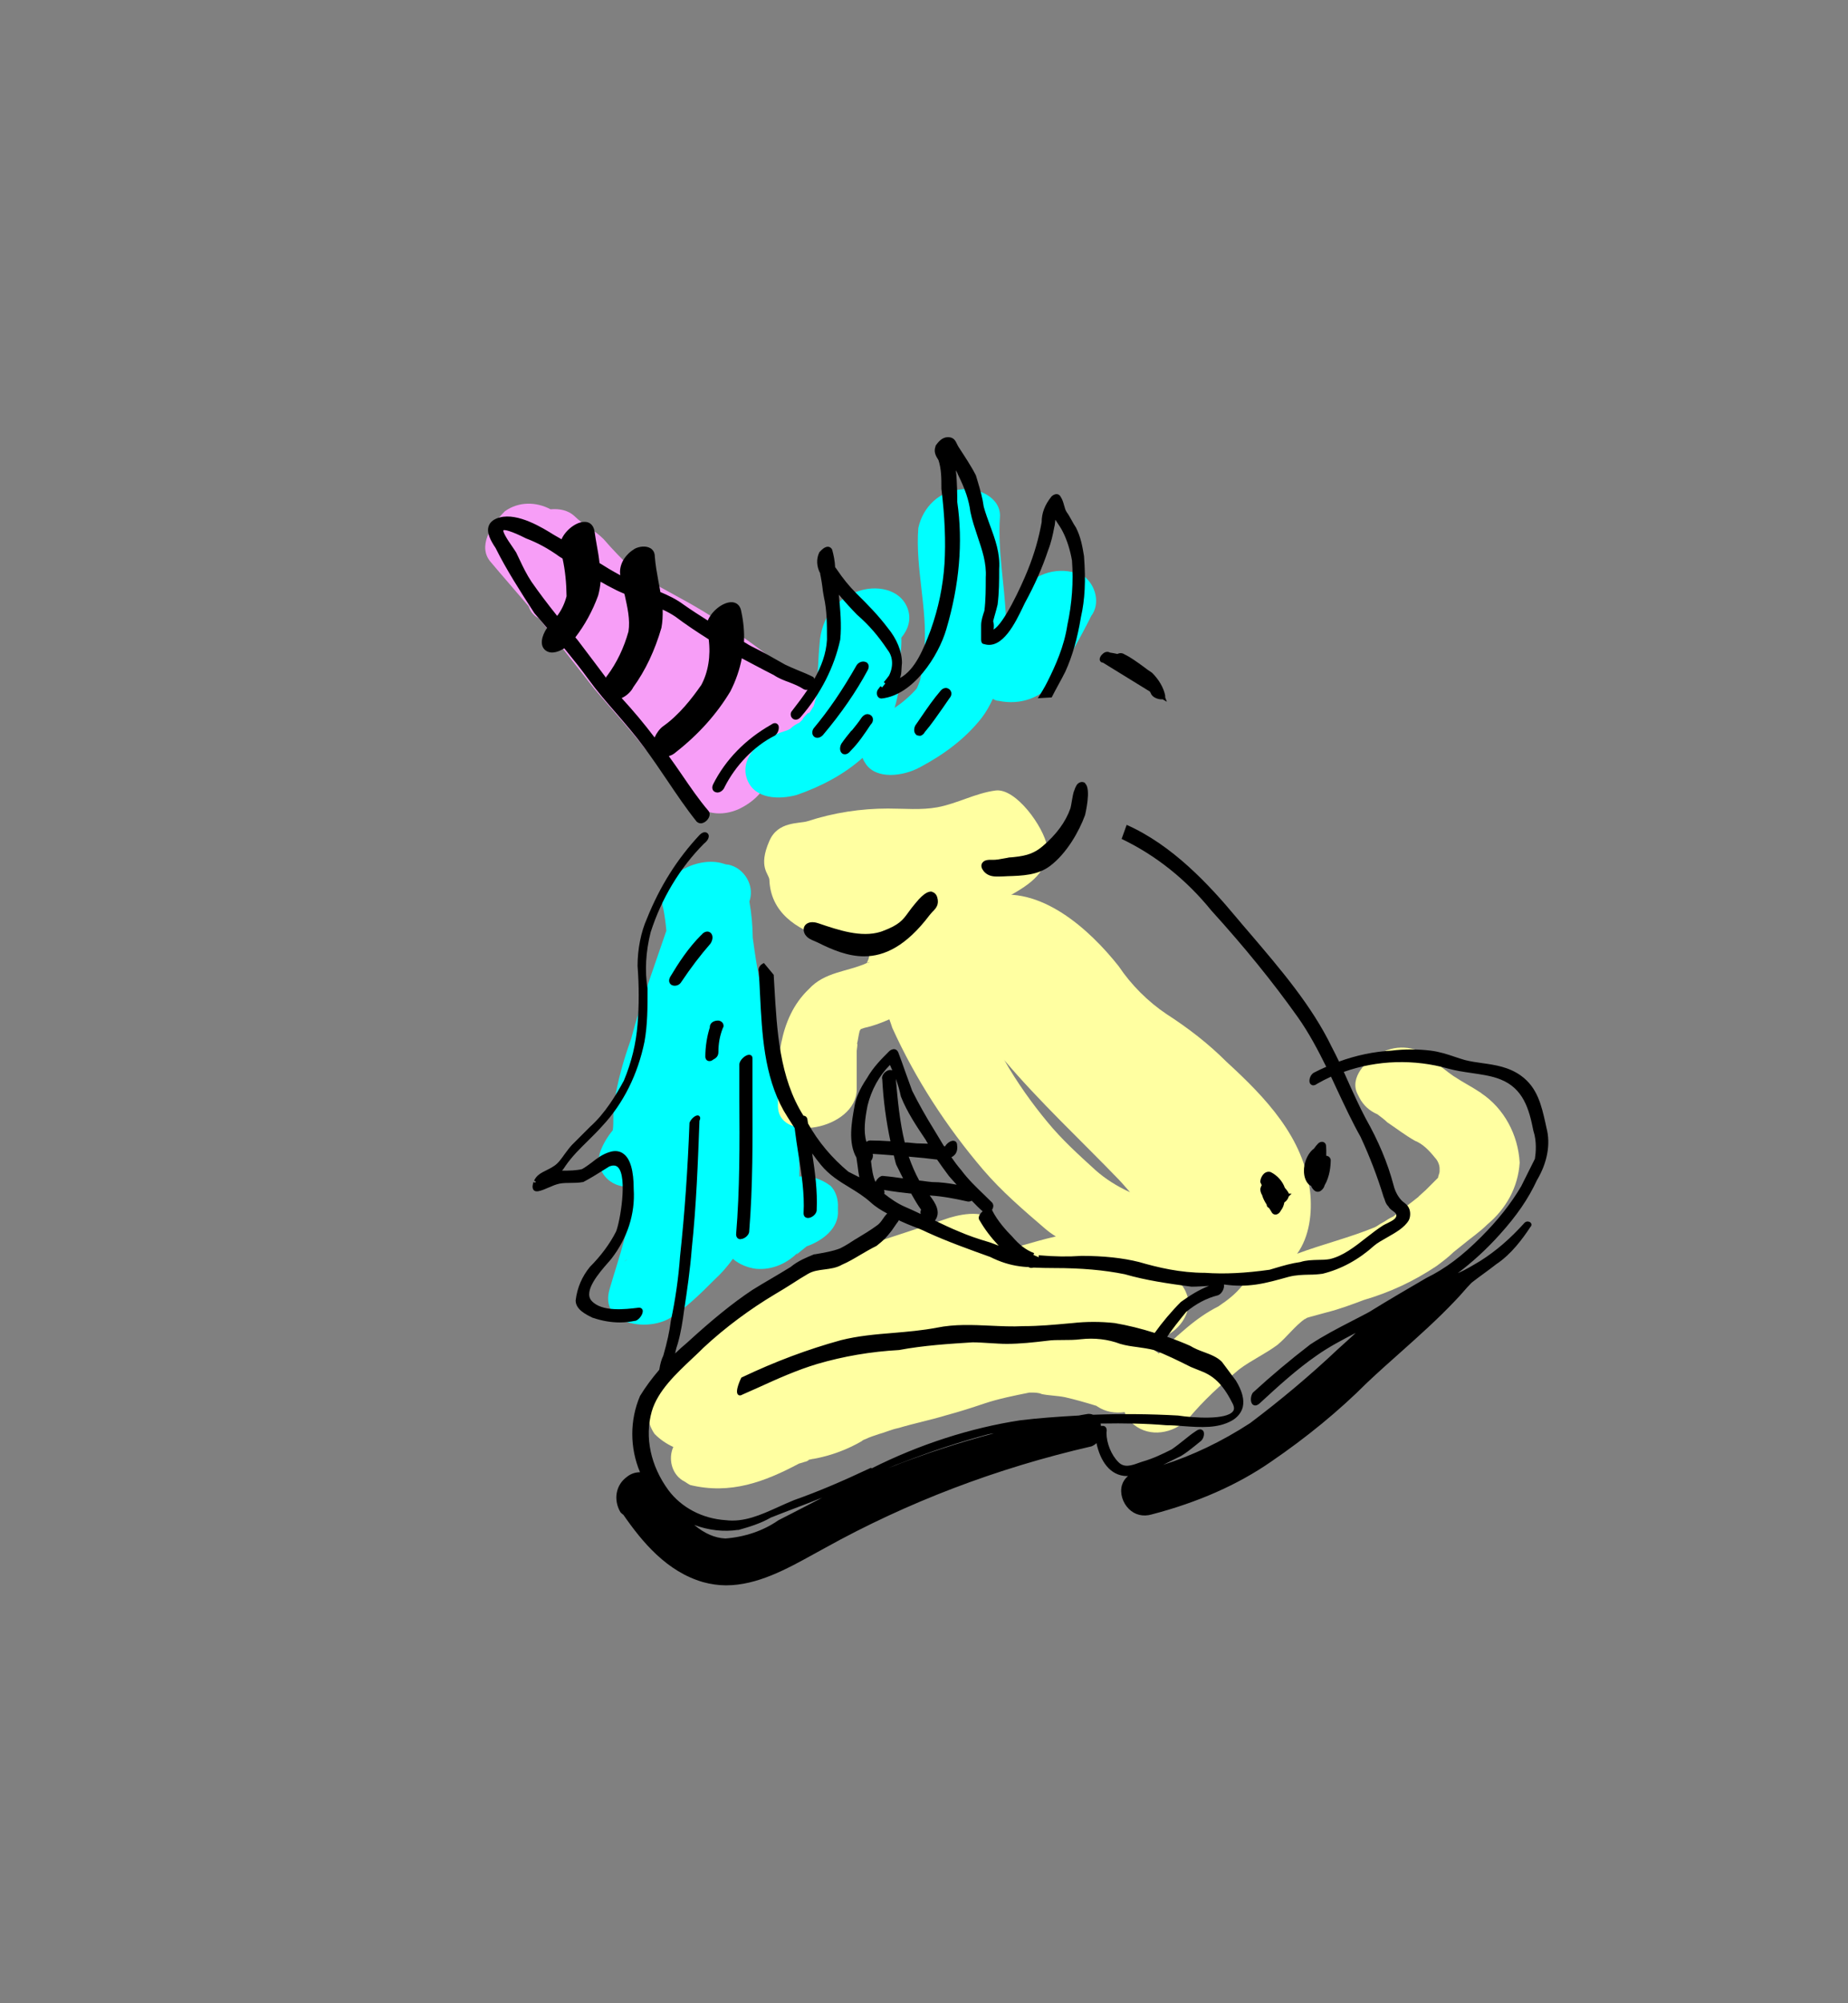 <?xml version="1.0" encoding="UTF-8" standalone="no"?>
<!DOCTYPE svg PUBLIC "-//W3C//DTD SVG 1.1//EN" "http://www.w3.org/Graphics/SVG/1.1/DTD/svg11.dtd">
<svg width="100%" height="100%" viewBox="0 0 120 130" version="1.1" xmlns="http://www.w3.org/2000/svg" xmlns:xlink="http://www.w3.org/1999/xlink" xml:space="preserve" xmlns:serif="http://www.serif.com/" style="fill-rule:evenodd;clip-rule:evenodd;stroke-linejoin:round;stroke-miterlimit:2;">
    <rect x="0" y="0" width="120" height="130" fill="#808080" stroke="none"/>
    <g id="Unicorn">
        <path d="M53.61,45.39C53.47,45.25 53.33,45.13 53.18,45.01L53.21,44.99C52.71,44.59 52.11,44.29 51.61,43.99C50.91,43.39 50.21,42.79 49.41,42.19C48.21,41.29 47.01,40.49 45.7,39.69C44.28,38.82 42.7,38.07 41.26,37.15L40.99,36.88C40.39,36.28 39.79,35.68 39.19,34.98C38.59,34.38 37.89,34.08 37.29,33.48C36.88,33.11 36.33,33 35.75,33.05C34.81,32.55 33.67,32.54 32.78,33.18C31.88,34.08 30.98,35.48 31.88,36.49C32.67,37.43 33.51,38.38 34.33,39.35C34.42,39.65 34.62,39.93 34.99,40.14C35.09,40.26 35.19,40.38 35.29,40.5C36.39,41.9 37.49,43.3 38.6,44.71C39.7,46.01 40.9,47.31 41.91,48.62C42.33,49.13 42.76,49.64 43.18,50.15C43.29,50.31 43.41,50.46 43.51,50.63C44.51,52.13 46.01,53.33 47.92,52.53C48.99,52.04 50.04,51.07 49.83,49.91C50.22,49.79 50.6,49.61 50.92,49.33C51.1,49.2 51.27,49.04 51.42,48.86C52.01,48.74 52.56,48.5 52.92,48.23C53.62,47.63 54.52,46.23 53.62,45.43L53.61,45.39Z" style="fill:rgb(247,158,247);fill-rule:nonzero;"/>
        <path d="M53.91,76.94C53.32,76.5 52.63,76.28 51.91,76.35L51.91,76.34C51.91,75.54 51.91,74.84 51.81,74.04C51.65,72.68 51.55,70.75 50.34,69.97C50.23,68.61 50.06,67.3 49.8,65.92C49.5,64.52 49.2,63.12 49,61.71C48.96,61.43 48.92,61.14 48.88,60.86C48.87,60.06 48.8,59.27 48.66,58.5C48.67,58.47 48.68,58.44 48.69,58.41C48.99,57.41 48.29,56.31 47.29,56.11C47.17,56.11 47.08,56.08 46.99,56.05C45.24,55.48 42.47,56.95 43.08,59.01C43.17,59.47 43.23,59.94 43.27,60.4C42.48,62.74 41.61,65.05 40.98,67.42C40.48,68.82 40.08,70.22 39.88,71.63C39.78,72.2 39.87,72.78 39.79,73.35C39.44,73.77 39.17,74.23 38.98,74.73C38.68,75.63 39.18,76.63 40.18,76.93C40.45,77 40.72,77.04 40.99,77.06L40.99,77.33C40.99,79.53 40.19,81.54 39.59,83.64C38.89,85.94 41.99,86.44 43.5,85.54C44.6,84.84 45.5,83.94 46.4,83.04C46.84,82.64 47.24,82.18 47.59,81.69C48,82.06 48.6,82.28 49.1,82.34C50.15,82.43 51.13,81.98 51.83,81.26C51.51,81.64 51.97,81.19 52.31,80.94C52.33,80.92 52.36,80.9 52.38,80.88C53.39,80.53 54.5,79.71 54.41,78.54L54.41,78.37C54.44,77.85 54.29,77.31 53.91,76.93L53.91,76.94ZM39.69,74.34L39.69,74.28L39.69,74.34ZM40.69,81.75L40.71,81.75C40.56,81.86 40.46,81.92 40.69,81.75Z" style="fill:rgb(0,255,255);fill-rule:nonzero;"/>
        <path d="M70.34,37.38C70.14,37.28 70.04,37.18 69.84,37.18C68.54,36.78 67.04,37.28 66.23,38.48C65.95,39.03 65.64,39.59 65.32,40.14C65.24,37.92 64.78,35.75 64.93,33.57C65.03,32.27 63.43,31.57 62.33,31.77C61.03,31.87 59.93,32.87 59.63,34.27C59.43,36.87 60.23,39.48 60.03,42.08C60.03,42.48 59.93,43.08 59.93,43.28C59.83,43.58 59.83,43.88 59.73,44.18C59.663,44.38 59.597,44.547 59.53,44.68C59.09,45.18 58.61,45.59 58.09,45.94C58.36,45.04 58.49,44.14 58.43,43.18C58.43,42.68 58.53,42.18 58.53,41.68L58.53,41.38C58.97,40.85 59.2,40.18 58.93,39.47C58.43,38.17 56.83,37.97 55.72,38.37C54.22,38.87 53.32,40.17 53.22,41.78C53.12,42.78 53.12,43.78 53.02,44.89C53.02,45.09 53.02,45.29 52.92,45.49C52.92,45.59 52.72,46.19 52.82,45.79C52.82,45.89 52.42,46.49 52.52,46.29C52.62,46.09 52.12,46.59 52.12,46.69C52.05,46.76 51.96,46.85 51.92,46.89C51.72,46.99 51.52,47.09 51.32,47.29C51.23,47.34 51.18,47.36 51.15,47.38C51.14,47.38 51.14,47.38 51.12,47.39C50.82,47.49 50.52,47.59 50.32,47.69C49.22,48.09 48.02,49.29 48.52,50.59C49.02,51.89 50.62,51.89 51.73,51.59C53.24,51.07 54.79,50.28 56.01,49.18C56.06,49.32 56.14,49.46 56.23,49.59C56.93,50.59 58.63,50.39 59.74,49.79C61.24,48.99 62.64,47.99 63.75,46.58C64.04,46.2 64.27,45.78 64.47,45.35C64.59,45.42 64.7,45.48 64.85,45.48C66.25,45.78 67.65,45.28 68.46,44.18C69.36,42.78 70.16,41.38 70.86,39.97C71.46,39.17 71.16,37.97 70.36,37.37L70.34,37.38Z" style="fill:rgb(0,255,255);fill-rule:nonzero;"/>
        <path d="M96.18,70.93C95.58,70.53 94.98,70.23 94.38,69.83C94.08,69.63 93.18,68.93 92.98,68.73C92.08,67.93 90.78,67.73 89.67,68.33C88.77,68.73 87.57,69.93 88.17,71.03L88.27,71.23C88.53,71.74 88.95,72.1 89.44,72.31C89.68,72.49 89.91,72.66 90.08,72.83C90.68,73.23 91.18,73.63 91.88,74.03C92.38,74.23 92.78,74.63 93.18,75.13C93.38,75.33 93.48,75.63 93.48,75.83L93.48,76.03C93.48,76.13 93.38,76.33 93.38,76.43L92.58,77.23C92.5,77.31 92,77.74 92.13,77.65C91.58,78.1 91.03,78.48 90.48,78.94L90.28,79.04C90.08,79.14 89.98,79.24 89.78,79.34C89.58,79.44 89.48,79.54 89.28,79.64C87.66,80.31 85.89,80.74 84.23,81.36C85.04,80.24 85.22,78.67 85.07,77.33C84.67,73.82 82.17,71.22 79.66,68.92C78.46,67.72 77.16,66.72 75.75,65.81C74.55,65.01 73.45,63.91 72.64,62.7C70.74,60.3 67.53,57.39 64.23,58.19C63.23,58.44 62.4,59.07 61.89,59.89C61.62,59.07 60.49,58.7 59.73,58.79C58.63,58.79 57.63,59.29 57.13,60.19C56.83,60.79 56.63,61.39 56.43,62.09C56.43,62.24 56.27,62.48 56.3,62.49C55.04,63.07 53.56,63.05 52.52,64.19C50.52,66.09 50.42,69.1 50.52,71.6C50.32,74.3 55.63,73.3 55.63,70.7L55.63,68.2C55.63,68.2 55.73,67.5 55.63,67.8C55.73,67.5 55.73,67.2 55.83,66.9C55.69,67.1 55.79,66.94 55.9,66.78C55.98,66.75 56.05,66.73 56.14,66.7C56.7,66.58 57.23,66.38 57.75,66.15C57.82,66.33 57.88,66.52 57.94,66.7C59.44,70.01 61.45,73.11 63.85,75.92C65.05,77.32 66.45,78.52 67.86,79.73C68.08,79.92 68.32,80.09 68.56,80.24C67.8,80.41 67.05,80.63 66.35,80.83C65.79,80.98 65.23,81.15 64.67,81.31C64.95,80.84 65.07,80.29 64.85,79.73C64.35,78.43 62.65,78.73 61.64,79.03C57.93,80.33 54.13,81.33 50.72,83.14C49.02,84.14 47.31,85.34 45.81,86.65C45.9,86.56 45.17,87.13 45.35,87.08C45.28,87.14 45.21,87.21 45.21,87.26C44.81,87.56 44.31,87.86 43.91,88.16C43.11,88.76 42.61,89.66 42.21,90.56C41.91,91.36 42.01,92.36 42.51,93.06C42.87,93.42 43.28,93.7 43.72,93.9C43.38,94.67 43.62,95.63 44.32,96.07C44.52,96.17 44.62,96.27 44.82,96.37C47.43,97 49.64,96.17 51.88,94.98C52,94.94 52.12,94.92 52.24,94.87C52.32,94.87 52.58,94.75 52.49,94.74C52.63,94.71 52.77,94.67 52.84,94.67C53.94,94.47 55.04,94.07 56.05,93.47C55.75,93.57 56.25,93.37 56.25,93.37C56.45,93.27 56.75,93.17 57.05,93.07C57.45,92.97 57.85,92.77 58.35,92.67C59.35,92.37 60.35,92.17 61.35,91.87C62.45,91.57 63.05,91.37 63.95,91.07C64.85,90.77 65.85,90.57 66.85,90.37L66.95,90.37C67.15,90.37 67.45,90.37 67.65,90.47C68.15,90.57 68.65,90.57 69.15,90.67C69.81,90.82 70.51,91.02 71.19,91.23C71.21,91.24 71.22,91.25 71.25,91.27C71.81,91.64 72.42,91.72 73.03,91.64C73.13,91.95 73.32,92.23 73.65,92.47C74.65,93.27 76.15,93.07 77.16,92.07C78.16,90.87 79.26,89.87 80.47,88.86C81.27,88.26 82.17,87.86 82.97,87.26C83.57,86.76 84.07,86.06 84.77,85.56C84.68,85.65 84.68,85.65 84.87,85.52C84.91,85.51 84.96,85.49 85.07,85.46C85.47,85.36 85.77,85.26 86.17,85.16C86.97,84.96 87.77,84.66 88.57,84.36C90.27,83.86 91.78,83.16 93.28,82.16C93.68,81.86 94.08,81.56 94.38,81.26L94.88,80.86C95.48,80.36 96.08,79.96 96.58,79.46C97.78,78.46 98.58,77.06 98.68,75.45C98.58,73.65 97.68,71.94 96.18,70.94L96.18,70.93ZM56.31,62.51C56.31,62.51 56.34,62.48 56.37,62.46C56.39,62.46 56.43,62.46 56.52,62.42C56.45,62.46 56.38,62.48 56.31,62.51ZM65.23,68.83C65.23,68.83 65.21,68.79 65.19,68.77C67.51,71.51 70.18,73.99 72.64,76.54C72.89,76.8 73.13,77.09 73.38,77.37C72.54,76.99 71.77,76.5 71.14,75.94C70.04,74.94 68.94,73.94 68.03,72.83C67.03,71.63 66.03,70.23 65.23,68.82L65.23,68.83ZM79.15,84.76C78.35,85.16 77.65,85.66 76.95,86.26C76.34,86.77 75.79,87.3 75.25,87.84C75.04,87.66 74.77,87.51 74.55,87.36C74.35,87.29 74.15,87.24 73.95,87.17C74.38,87.07 74.81,86.95 75.25,86.86C76.45,86.56 77.55,85.16 77.05,83.96C76.7,82.99 75.83,82.7 74.96,82.71C74.98,82.62 74.96,82.52 74.96,82.43C75.02,82.44 75.08,82.45 75.13,82.46C75.93,82.56 76.83,82.66 77.63,82.86C78.77,83.05 80.04,83.16 81.22,82.98C81.02,83.13 80.82,83.28 80.64,83.46C80.24,83.96 79.74,84.36 79.14,84.76L79.15,84.76Z" style="fill:rgb(255,255,161);fill-rule:nonzero;"/>
        <path d="M41.26,85.72C41.53,85.63 41.79,85.24 41.73,85.02C41.7,84.92 41.6,84.83 41.4,84.87C40.64,84.96 39.07,85.16 38.41,84.41C37.86,83.79 38.93,82.57 39.5,81.92C39.58,81.83 39.66,81.74 39.72,81.66C40.75,80.32 41.25,78.76 41.15,77.18C41.15,75.97 40.93,75.19 40.48,74.87C40.24,74.69 39.93,74.65 39.59,74.76C39.15,74.89 38.79,75.15 38.45,75.42C38.22,75.59 38,75.76 37.79,75.87C37.43,75.96 36.97,75.97 36.5,75.97C36.58,75.87 36.65,75.77 36.72,75.66C37.15,75.04 37.65,74.55 38.18,74.03C38.49,73.72 38.81,73.41 39.11,73.07C40.48,71.61 41.42,69.71 41.85,67.6C42.05,66.49 42.05,65.36 42.05,64.15C41.86,63.03 41.93,61.76 42.25,60.5C42.95,58.31 44.15,56.32 45.71,54.75C45.94,54.57 46.05,54.37 46.02,54.21C46,54.12 45.94,54.05 45.85,54.02C45.72,53.98 45.57,54.04 45.44,54.17C43.97,55.74 42.85,57.52 42.01,59.61C41.62,60.48 41.4,61.6 41.4,62.68C41.5,63.97 41.5,65.28 41.4,66.47C41.3,67.73 41.01,68.93 40.51,70.13C40,71.07 39.29,72.25 38.33,73.11L37.13,74.31C36.97,74.48 36.82,74.69 36.67,74.89C36.45,75.2 36.23,75.52 35.94,75.69C35.78,75.8 35.62,75.87 35.47,75.95C35.15,76.11 34.84,76.26 34.68,76.62L34.79,76.67L34.76,76.75L34.64,76.71C34.61,76.8 34.59,76.89 34.58,76.99C34.58,77.32 34.82,77.32 34.93,77.31C35.19,77.26 35.43,77.15 35.66,77.05C35.89,76.95 36.1,76.86 36.34,76.81C36.82,76.72 37.32,76.81 37.84,76.71L37.87,76.71C38.31,76.48 38.76,76.2 39.16,75.95C39.31,75.86 39.45,75.77 39.56,75.7C39.81,75.6 40,75.62 40.13,75.75C40.77,76.4 40.25,79.35 40,79.93C39.61,80.7 39.03,81.49 38.31,82.21C37.8,82.83 37.48,83.56 37.38,84.39C37.38,84.97 38.02,85.29 38.47,85.51C39.09,85.72 39.68,85.82 40.25,85.82C40.59,85.82 40.92,85.78 41.26,85.71L41.26,85.72Z" style="fill-rule:nonzero;"/>
        <path d="M48.09,80.41C48.33,80.41 48.65,80.16 48.65,79.9C48.89,76.93 48.87,74.03 48.86,70.96L48.86,68.68C48.86,68.59 48.83,68.54 48.8,68.51C48.77,68.48 48.72,68.45 48.64,68.45C48.4,68.45 48.01,68.8 48.01,69.08L48.01,71.31C48.03,74.21 48.04,77.21 47.8,80.1C47.8,80.29 47.91,80.42 48.09,80.42L48.09,80.41Z" style="fill-rule:nonzero;"/>
        <path d="M46.1,66.65C45.91,67.23 45.8,67.93 45.8,68.57C45.8,68.7 45.86,68.8 45.96,68.84C45.99,68.85 46.03,68.86 46.07,68.86C46.15,68.86 46.23,68.83 46.3,68.77C46.49,68.67 46.65,68.55 46.65,68.27C46.65,67.71 46.74,67.23 46.93,66.73C46.99,66.65 47,66.55 46.96,66.45C46.91,66.32 46.77,66.23 46.62,66.23C46.32,66.23 46.11,66.4 46.09,66.63L46.1,66.65Z" style="fill-rule:nonzero;"/>
        <path d="M81.95,77.54C82.01,77.77 82.13,77.99 82.25,78.17C82.25,78.28 82.32,78.36 82.4,78.39C82.46,78.48 82.52,78.56 82.56,78.64C82.64,78.8 82.76,78.82 82.82,78.82C82.96,78.82 83.1,78.71 83.17,78.56C83.29,78.41 83.36,78.24 83.4,78.03C83.54,77.94 83.65,77.79 83.68,77.65L83.87,77.46L83.69,77.46C83.69,77.46 83.69,77.44 83.68,77.43C83.62,77.31 83.54,77.2 83.43,77.08C83.28,76.66 82.95,76.28 82.51,76.06C82.38,76.02 82.25,76.04 82.13,76.12C81.95,76.25 81.84,76.51 81.84,76.68L81.84,76.72C81.87,76.79 81.9,76.85 81.93,76.91C81.87,77.02 81.84,77.11 81.84,77.18C81.84,77.3 81.88,77.43 81.94,77.53L81.95,77.54Z" style="fill-rule:nonzero;"/>
        <path d="M85,76.88C85,76.88 85.08,76.94 85.13,76.95C85.19,77.09 85.28,77.23 85.43,77.31C85.47,77.33 85.52,77.34 85.57,77.34C85.63,77.34 85.7,77.32 85.76,77.28C85.88,77.2 85.99,77.05 86.01,76.93C86.36,76.33 86.41,75.64 86.41,75.26C86.38,75.13 86.31,75.07 86.25,75.04C86.21,75.02 86.17,75.01 86.12,75C86.13,74.78 86.12,74.57 86.11,74.39C86.11,74.26 86.05,74.16 85.95,74.12C85.84,74.07 85.69,74.11 85.6,74.2C85.5,74.3 85.41,74.41 85.33,74.53C84.98,74.78 84.73,75.28 84.68,75.8C84.64,76.25 84.75,76.64 85,76.88Z" style="fill-rule:nonzero;"/>
        <path d="M68.29,45.26C68.44,44.97 68.58,44.7 68.73,44.43C68.88,44.16 69.03,43.88 69.18,43.58C69.63,42.59 69.96,41.44 70.19,40.05C70.45,38.91 70.51,37.69 70.39,36.09C70.29,35.49 70.19,34.87 69.87,34.24C69.77,34.09 69.67,33.92 69.58,33.75C69.48,33.57 69.38,33.39 69.27,33.24C69.18,33.11 69.14,32.95 69.09,32.77C69.04,32.59 68.98,32.4 68.88,32.25C68.82,32.12 68.72,32.08 68.65,32.07C68.51,32.05 68.36,32.13 68.27,32.23C67.84,32.77 67.64,33.3 67.64,33.89C67.45,34.94 67.17,35.92 66.75,36.97C66.28,38.14 65.18,40.48 64.52,40.85C64.54,40.68 64.55,40.5 64.49,40.31C64.54,40.13 64.58,39.96 64.63,39.8C64.68,39.62 64.73,39.45 64.78,39.23C64.88,38.42 64.88,37.72 64.88,36.92C64.95,35.91 64.63,35.02 64.28,34.08C64.14,33.69 63.99,33.29 63.88,32.89C63.8,32.31 63.65,31.79 63.49,31.25L63.37,30.85C63.06,30.24 62.65,29.63 62.26,29.03C62.21,28.95 62.17,28.88 62.14,28.81C62.04,28.6 61.93,28.37 61.56,28.37C61.19,28.37 60.95,28.64 60.75,28.93L60.75,28.96C60.62,29.32 60.75,29.56 60.94,29.86C61.13,30.44 61.13,31.03 61.13,31.72C61.35,33.51 61.42,35.15 61.33,36.6C61.23,38.06 60.94,39.46 60.44,40.87L60.4,40.98C59.99,42.04 59.45,43.46 58.44,44C58.52,43.81 58.53,43.63 58.54,43.41C58.54,43.3 58.56,43.18 58.57,43.02C58.57,42.28 58.23,41.45 57.64,40.74C57.03,39.93 56.32,39.21 55.62,38.52C55.14,38.04 54.74,37.55 54.33,36.94C54.3,36.9 54.27,36.85 54.23,36.81C54.21,36.38 54.13,36.02 54.04,35.68L54.02,35.64C53.94,35.51 53.83,35.48 53.76,35.48C53.56,35.48 53.37,35.66 53.26,35.78L53.22,35.82L53.2,35.85C53,36.26 53.02,36.76 53.26,37.21C53.26,37.26 53.26,37.31 53.28,37.34C53.28,37.37 53.29,37.4 53.3,37.45C53.35,37.7 53.37,37.88 53.4,38.08C53.42,38.28 53.45,38.48 53.5,38.74C53.7,39.63 53.7,40.5 53.7,41.51C53.65,42.42 53.33,43.26 52.88,44.06C52.87,44.02 52.85,43.97 52.81,43.94L52.78,43.92C52.48,43.77 52.17,43.64 51.87,43.52C51.58,43.4 51.27,43.27 50.98,43.13C50.29,42.74 49.59,42.33 48.77,41.93C48.67,41.88 48.57,41.82 48.48,41.76C48.42,41.73 48.37,41.69 48.31,41.66C48.34,41.01 48.28,40.36 48.14,39.71C48.06,39.18 47.72,39.09 47.53,39.08L47.49,39.08C46.93,39.08 46.21,39.66 45.96,40.27C45.42,39.93 44.89,39.59 44.38,39.23C43.91,38.88 43.38,38.63 42.88,38.42C42.84,38.18 42.8,37.94 42.75,37.7C42.65,37.15 42.56,36.64 42.52,36.12C42.52,35.82 42.37,35.66 42.24,35.58C41.94,35.4 41.51,35.46 41.22,35.61C40.62,35.97 40.26,36.54 40.26,37.13C40.26,37.2 40.27,37.26 40.28,37.33C40.27,37.33 40.26,37.32 40.24,37.31C39.77,37.06 39.31,36.78 38.93,36.54C38.89,36.15 38.82,35.75 38.75,35.37C38.7,35.08 38.65,34.8 38.61,34.5C38.53,33.99 38.21,33.88 38.02,33.87C37.47,33.82 36.73,34.38 36.46,35L36.42,34.97C36.26,34.88 36.11,34.79 35.95,34.7C35.26,34.27 33.64,33.26 32.45,33.58C32.07,33.68 31.83,33.87 31.74,34.12C31.57,34.56 31.87,35.1 32.18,35.56C32.88,36.97 33.8,38.4 34.7,39.79C34.88,40 35.06,40.21 35.24,40.42L35.52,40.75C35.17,41.27 35.02,41.9 35.43,42.21C35.83,42.51 36.38,42.24 36.64,42.07C37.26,42.83 37.77,43.47 38.21,44.08C38.76,44.84 39.4,45.58 40.02,46.29C40.63,47 41.27,47.74 41.82,48.49C42.35,49.2 42.85,49.94 43.33,50.65C43.93,51.54 44.55,52.46 45.23,53.31C45.31,53.39 45.41,53.43 45.51,53.43C45.55,53.43 45.58,53.43 45.62,53.41C45.82,53.36 46.02,53.15 46.07,52.94C46.1,52.81 46.07,52.7 46.01,52.63C45.37,51.88 44.83,51.08 44.3,50.31C44.02,49.9 43.73,49.48 43.43,49.07C43.62,49.01 43.79,48.91 43.89,48.81C45.36,47.66 46.55,46.33 47.43,44.86C47.78,44.17 48.03,43.45 48.17,42.72C48.44,42.86 48.72,43.01 49,43.16C49.43,43.39 49.86,43.61 50.25,43.81C50.56,44.02 50.9,44.15 51.23,44.27C51.56,44.4 51.87,44.52 52.16,44.71C52.25,44.77 52.34,44.78 52.44,44.76C52.13,45.22 51.79,45.67 51.44,46.12C51.35,46.21 51.32,46.34 51.36,46.47C51.4,46.59 51.5,46.68 51.62,46.7C51.71,46.71 51.87,46.7 52.03,46.49C53.29,45.02 54.17,43.3 54.56,41.51C54.66,40.54 54.56,39.56 54.47,38.59C54.89,39.09 55.28,39.51 55.65,39.89C56.43,40.57 57.02,41.25 57.64,42.18C57.99,42.62 58.02,43.26 57.73,43.84C57.63,43.98 57.51,44.13 57.39,44.27L57.49,44.35L57.28,44.61L57.18,44.53L57.13,44.59C57.13,44.59 57.05,44.68 57.04,44.71C56.94,44.81 56.91,45 56.97,45.15C57.02,45.26 57.11,45.33 57.24,45.33C59.3,45.12 60.94,42.58 61.45,40.83C62.3,37.95 62.54,35.17 62.16,32.58C62.16,32.27 62.16,31.33 62.07,30.52C62.13,30.62 62.18,30.71 62.22,30.83C62.67,31.73 62.92,32.48 63.01,33.2C63.12,33.76 63.31,34.3 63.48,34.82C63.78,35.71 64.07,36.55 64.01,37.48C64.01,38.18 64.01,38.97 63.92,39.64C63.82,39.94 63.71,40.26 63.71,40.58L63.71,41.48C63.71,41.57 63.71,41.79 63.91,41.8C65.1,42.17 65.95,40.37 66.42,39.4C66.47,39.3 66.51,39.21 66.55,39.13C67.2,37.94 67.68,36.85 68.06,35.71C68.26,35.2 68.37,34.69 68.46,34.2C68.5,34.08 68.51,33.91 68.53,33.72L68.53,33.73C68.72,34.02 68.93,34.32 69.02,34.52C69.29,35.05 69.5,35.73 69.61,36.38C69.71,37.76 69.61,39.17 69.31,40.56C69.1,41.95 68.54,43.19 68.02,44.23C67.83,44.61 67.6,44.99 67.39,45.31M72.83,54.44C75.06,55.51 77.02,57.07 78.66,59.09C80.83,61.48 82.66,63.74 84.26,65.99C85.02,67.06 85.62,68.22 86.12,69.23C85.85,69.35 85.58,69.47 85.3,69.62C85.1,69.75 85.02,70 85.03,70.17C85.03,70.28 85.09,70.37 85.18,70.41C85.28,70.46 85.4,70.43 85.53,70.33C85.81,70.17 86.12,70.01 86.43,69.87C86.57,70.16 86.71,70.46 86.84,70.75C87.32,71.77 87.81,72.82 88.35,73.78C88.95,75.07 89.45,76.38 89.85,77.69C89.88,77.75 89.9,77.81 89.92,77.87C89.96,78 90.01,78.15 90.16,78.3C90.22,78.42 90.33,78.5 90.44,78.58C90.53,78.65 90.62,78.71 90.65,78.78C90.75,79.03 90.48,79.19 90.09,79.38C89.98,79.43 89.88,79.48 89.8,79.53C89.44,79.76 89.09,80.03 88.72,80.32C87.97,80.91 87.19,81.52 86.34,81.71C86.11,81.75 85.86,81.76 85.6,81.76C85.21,81.77 84.8,81.78 84.44,81.9C83.86,81.98 83.35,82.13 82.81,82.29L82.44,82.4C80.87,82.62 79.51,82.69 78.25,82.6C76.63,82.6 75.18,82.25 73.97,81.9C72.9,81.63 71.64,81.5 70.23,81.5C69.38,81.56 68.47,81.55 67.45,81.46L67.45,81.59L67.11,81.44L67.15,81.32C66.62,81.12 66.19,80.79 65.72,80.24C65.32,79.84 64.77,79.22 64.44,78.57L64.44,78.54L64.41,78.53C64.46,78.45 64.5,78.35 64.5,78.26C64.5,78.17 64.47,78.1 64.42,78.04C64.24,77.86 64.06,77.69 63.89,77.52C63.37,77.02 62.87,76.54 62.42,75.94C62.17,75.65 61.95,75.35 61.78,75.1C62.08,74.95 62.2,74.68 62.15,74.32C62.15,74.1 62.01,74.03 61.89,74.03C61.71,74.03 61.48,74.2 61.36,74.4C61.34,74.39 61.31,74.38 61.29,74.37C61.13,74.11 60.98,73.85 60.82,73.59L60.62,73.26C60.14,72.49 59.64,71.6 59.23,70.78C59.08,70.38 58.93,69.96 58.78,69.54C58.63,69.11 58.48,68.68 58.32,68.27C58.25,68.14 58.16,68.1 58.09,68.09C57.95,68.07 57.8,68.15 57.72,68.24C57.22,68.74 56.71,69.25 56.3,69.96C55.83,70.66 55.57,71.25 55.48,71.83C55.3,72.82 55.06,74.16 55.61,75.12C55.64,75.29 55.66,75.48 55.69,75.67C55.72,75.91 55.75,76.16 55.8,76.4C55.58,76.29 55.35,76.17 55.09,76.04C54.01,75.14 53.13,74.09 52.47,72.91C52.47,72.87 52.46,72.83 52.45,72.79C52.45,72.73 52.43,72.68 52.42,72.59C52.38,72.47 52.29,72.41 52.17,72.4C50.61,69.93 50.45,66.89 50.28,63.95C50.27,63.72 50.25,63.49 50.24,63.26L49.61,62.5C49.54,62.52 49.48,62.56 49.42,62.61C49.29,62.73 49.23,62.89 49.27,63.03C49.3,63.51 49.33,64 49.35,64.49C49.48,67.09 49.61,69.79 50.89,72.08C51.07,72.39 51.27,72.69 51.46,72.99L51.6,73.21C51.67,73.79 51.76,74.37 51.85,74.94C52.05,76.18 52.25,77.47 52.18,78.73C52.18,78.83 52.21,78.91 52.26,78.96C52.31,79.01 52.38,79.04 52.47,79.04C52.71,79.04 53.03,78.79 53.03,78.53C53.09,77.28 52.92,76.04 52.74,74.85C52.92,75.1 53.11,75.36 53.31,75.6C53.85,76.26 54.52,76.67 55.18,77.07C55.64,77.35 56.12,77.65 56.53,78.02C56.87,78.33 57.22,78.54 57.61,78.75C57.48,78.88 57.39,79.01 57.31,79.13C57.2,79.29 57.1,79.42 56.94,79.53C56.55,79.82 56.05,80.12 55.57,80.41L55.53,80.43C55.24,80.62 54.94,80.82 54.56,81.01C54.08,81.2 53.48,81.3 52.9,81.4L52.86,81.4C52.36,81.61 51.84,81.81 51.34,82.22C50.94,82.47 50.51,82.72 50.09,82.97C49.66,83.22 49.24,83.47 48.84,83.72C47.55,84.58 46.25,85.64 44.62,87.13C44.37,87.34 44.11,87.57 43.84,87.83C43.89,87.57 43.95,87.36 44.02,87.16C44.22,86.45 44.33,85.73 44.42,85.04C44.61,83.8 44.82,82.35 44.92,81.03C45.22,78.18 45.32,75.41 45.42,72.73C45.46,72.64 45.5,72.53 45.43,72.45C45.39,72.4 45.33,72.37 45.26,72.39C45.1,72.41 44.85,72.64 44.77,72.87L44.77,72.91C44.66,75.84 44.46,78.74 44.16,81.52C44.06,82.91 43.86,84.32 43.56,85.72C43.48,86.38 43.32,87.11 43.07,87.98C42.95,88.22 42.87,88.51 42.81,88.89C42.33,89.45 41.92,90 41.56,90.59C40.89,92.16 40.89,93.95 41.56,95.54C41.24,95.54 40.94,95.65 40.71,95.84C40,96.35 39.81,97.3 40.28,98.12C40.33,98.19 40.4,98.24 40.46,98.29L40.47,98.29C41.71,100.08 43.3,101.99 45.65,102.67C46.16,102.81 46.66,102.88 47.15,102.88C49.17,102.88 51.09,101.82 52.83,100.86C53.07,100.73 53.32,100.59 53.56,100.46C58.91,97.49 64.73,95.27 70.88,93.86C71,93.81 71.11,93.74 71.2,93.65C71.43,94.75 72.05,95.79 73.2,95.79L73.25,95.79C73.06,95.94 72.92,96.15 72.85,96.39C72.71,96.9 72.89,97.51 73.3,97.92C73.69,98.31 74.23,98.44 74.78,98.28C77.78,97.5 80.38,96.35 82.53,94.86C84.83,93.29 86.93,91.57 88.76,89.74C89.48,89.06 90.22,88.4 90.93,87.77C92.12,86.71 93.34,85.62 94.47,84.43C94.67,84.23 94.85,84.02 95.02,83.83C95.19,83.63 95.37,83.43 95.56,83.24C95.81,83.04 96.09,82.84 96.36,82.64C96.63,82.44 96.91,82.24 97.16,82.04C98.14,81.39 98.87,80.39 99.38,79.62C99.43,79.57 99.46,79.5 99.44,79.43C99.42,79.36 99.36,79.3 99.27,79.28C99.17,79.25 99.07,79.28 99,79.35C98.05,80.4 97.16,81.17 96.12,81.83C95.63,82.12 95.13,82.43 94.66,82.62C95.58,81.93 96.5,81.1 97.38,80.12C98.49,78.89 99.24,77.8 99.8,76.59C100.48,75.45 100.7,74.24 100.42,73.19L100.36,72.91C100.09,71.71 99.83,70.58 98.77,69.81C97.98,69.24 97.1,69.11 96.24,68.99C95.87,68.94 95.48,68.88 95.12,68.79C94.91,68.73 94.7,68.66 94.49,68.59C93.99,68.42 93.47,68.25 92.9,68.18C92.09,68.08 91.17,68.08 90.37,68.18C89.23,68.24 88.08,68.48 86.95,68.89C86.81,68.6 86.65,68.27 86.48,67.95C85.18,65.26 83.14,62.89 81.18,60.59C80.87,60.23 80.56,59.87 80.26,59.51C78.51,57.41 76.12,54.84 73.16,53.53L72.84,54.42L72.83,54.44ZM64.56,93.01C62.21,93.63 59.91,94.39 57.68,95.27C58,95.13 58.33,95 58.67,94.88C60.56,94.15 62.36,93.56 64.16,93.08C64.3,93.05 64.43,93.03 64.57,93.01L64.56,93.01ZM47.92,99.29L47.94,99.29C48.64,99.09 49.36,98.88 50.06,98.48C50.56,98.28 51.09,98.08 51.61,97.88C52.14,97.68 52.66,97.48 53.16,97.28C53.24,97.25 53.31,97.22 53.39,97.19C53.06,97.36 52.74,97.53 52.41,97.7C51.78,98.02 51.16,98.35 50.54,98.66C49.58,99.33 48.39,99.74 47.11,99.84C46.42,99.81 45.75,99.52 45.08,98.96C46,99.31 47.01,99.42 47.93,99.28L47.92,99.29ZM56.56,95.25C54.56,96.19 53.06,96.82 51.56,97.35C51.22,97.49 50.88,97.64 50.55,97.79C49.4,98.31 48.32,98.8 47.11,98.65C45.61,98.55 44.25,97.84 43.4,96.7C42.25,95.13 41.85,93.27 42.32,91.6C42.71,90.26 43.9,89.15 44.95,88.16C45.21,87.92 45.46,87.68 45.69,87.45C47.1,86.14 48.72,84.94 50.37,83.96C50.72,83.76 51.08,83.53 51.43,83.31C51.77,83.09 52.13,82.86 52.48,82.66C52.81,82.47 53.16,82.43 53.54,82.38C53.92,82.33 54.32,82.28 54.68,82.07C55.08,81.9 55.47,81.67 55.89,81.42C56.21,81.23 56.54,81.04 56.92,80.85C57.43,80.44 57.51,80.36 57.91,79.85L58.22,79.4L58.25,79.36C58.29,79.31 58.34,79.25 58.37,79.18C58.41,79.21 58.44,79.23 58.47,79.24C58.79,79.39 59.05,79.49 59.3,79.59C59.59,79.7 59.86,79.8 60.2,79.97C61.51,80.57 62.94,81.08 64.3,81.57C64.94,81.89 65.56,82.09 66.24,82.18C66.37,82.2 66.51,82.21 66.65,82.22L66.77,82.22C66.77,82.22 66.81,82.24 66.83,82.25C66.86,82.26 66.89,82.27 66.93,82.28L66.96,82.28C66.96,82.28 67.06,82.28 67.12,82.26C67.53,82.28 67.96,82.29 68.46,82.29C70.23,82.29 71.69,82.42 73.03,82.69C74.42,83.09 75.81,83.29 77.37,83.5C77.73,83.5 78.11,83.47 78.48,83.45L78.5,83.45C77.82,83.71 77.21,84.11 76.68,84.49C76.07,85.1 75.48,85.8 74.98,86.5C74.1,86.22 73.25,86.01 72.38,85.86C71.47,85.76 70.55,85.76 69.65,85.86L69.42,85.88C68.42,85.97 67.48,86.06 66.45,86.06C65.72,86.1 65,86.06 64.3,86.03C63.17,85.98 62.01,85.92 60.83,86.16C59.89,86.34 58.93,86.42 58,86.5C56.88,86.59 55.72,86.69 54.61,86.97C52.46,87.56 50.35,88.35 48.18,89.38L48.14,89.4L48.12,89.44C48.12,89.44 47.69,90.31 47.93,90.51C47.97,90.55 48.06,90.59 48.19,90.51C48.55,90.35 48.91,90.19 49.27,90.03C50.5,89.47 51.77,88.9 53.08,88.51C54.76,88.02 56.54,87.71 58.38,87.61C59.98,87.31 61.6,87.21 63.16,87.11C63.51,87.11 63.89,87.14 64.25,87.16C64.62,87.18 65.01,87.21 65.36,87.21C66.25,87.21 67.14,87.11 67.98,87.01C68.67,86.91 69.37,87.01 70.18,86.91C71.07,86.81 71.95,86.91 72.74,87.21C73.11,87.32 73.48,87.37 73.86,87.42C74.21,87.47 74.57,87.52 74.93,87.61C75.72,87.91 76.53,88.31 77.33,88.71C77.48,88.77 77.62,88.83 77.75,88.88C78.24,89.07 78.64,89.23 79.09,89.68C79.52,90.11 79.83,90.66 80.07,91.14C80.15,91.33 80.15,91.48 80.06,91.59C79.63,92.15 77.55,92.02 76.49,91.86C74.71,91.76 72.86,91.74 70.98,91.81C70.83,91.75 70.69,91.74 70.56,91.77C70.46,91.79 70.36,91.8 70.26,91.82C70.19,91.83 70.11,91.85 70.05,91.86C68.61,91.94 67.4,92.03 66.25,92.17C63.04,92.66 59.7,93.73 56.6,95.29L56.56,95.25ZM63.56,78.97C63.55,79.06 63.56,79.15 63.62,79.21C63.94,79.77 64.36,80.32 64.85,80.84C64.65,80.76 64.46,80.69 64.26,80.62C63.48,80.39 62.9,80.19 62.27,79.92C61.73,79.7 61.21,79.45 60.71,79.21C61.12,78.67 60.75,78.07 60.37,77.58C61.21,77.63 62.03,77.79 62.78,77.96C62.88,77.99 62.99,77.98 63.1,77.92L63.14,77.96C63.35,78.18 63.58,78.41 63.81,78.61C63.68,78.71 63.58,78.85 63.56,78.98L63.56,78.97ZM60.53,76.71C60.31,76.69 60.09,76.66 59.88,76.63L59.69,76.61C59.43,76.14 59.21,75.63 59.01,75.06C59.73,75.12 60.3,75.18 60.85,75.25C61.06,75.56 61.3,75.89 61.62,76.32C61.79,76.51 61.95,76.7 62.12,76.88C61.63,76.79 61.08,76.71 60.53,76.71ZM60.24,74.22C59.95,74.21 59.69,74.2 59.56,74.2L59.53,74.2C59.32,74.18 59.11,74.16 58.91,74.14L58.75,74.14C58.42,72.79 58.29,71.38 58.17,70.01C58.31,70.39 58.42,70.77 58.5,71.16C58.9,72.17 59.52,73.09 60.11,73.97C60.15,74.05 60.2,74.13 60.25,74.21L60.24,74.22ZM59.18,77.48C59.43,77.93 59.64,78.27 59.81,78.5C59.77,78.59 59.76,78.67 59.78,78.75L59.78,78.78C59.45,78.62 59.1,78.46 58.75,78.31C58.25,78.09 57.8,77.77 57.42,77.47C57.44,77.39 57.44,77.31 57.41,77.25C57.41,77.25 57.41,77.23 57.4,77.22C58.03,77.33 58.62,77.4 59.18,77.46L59.18,77.48ZM56.33,71.76C56.59,70.71 57.08,69.82 57.79,69.11C57.84,69.23 57.89,69.34 57.94,69.46C57.93,69.46 57.91,69.46 57.9,69.45C57.73,69.4 57.53,69.51 57.42,69.63C57.3,69.76 57.25,69.91 57.29,70.05C57.36,71.42 57.54,72.74 57.82,74.06C57.33,74.03 56.91,74.01 56.51,74.01C56.43,74.01 56.34,74.04 56.26,74.1C56.05,73.4 56.18,72.53 56.33,71.77L56.33,71.76ZM56.66,74.88C57.13,74.91 57.59,74.94 58.04,74.98L58.07,75.11C58.11,75.26 58.14,75.42 58.2,75.59L58.23,75.65C58.3,75.78 58.45,76.1 58.64,76.47C58.23,76.41 57.78,76.35 57.31,76.31C57.15,76.31 56.95,76.5 56.85,76.7C56.68,76.34 56.61,75.82 56.56,75.37L56.56,75.34C56.67,75.19 56.71,75.03 56.67,74.88L56.66,74.88ZM75.49,95.08L76.7,94.48C77.04,94.27 77.29,94.07 77.54,93.87C77.66,93.77 77.78,93.67 77.91,93.57C78.11,93.44 78.19,93.2 78.18,93.02C78.18,92.9 78.12,92.82 78.03,92.78C77.93,92.73 77.81,92.76 77.67,92.86C77.36,93.06 77.11,93.27 76.86,93.47C76.62,93.66 76.36,93.87 76.08,94.06C75.5,94.35 74.89,94.65 74.19,94.85C74.12,94.87 74.05,94.9 73.98,94.92C73.46,95.11 73,95.27 72.62,94.88C72.16,94.42 71.85,93.65 71.85,92.99C71.89,92.77 71.85,92.63 71.73,92.56C71.69,92.54 71.65,92.53 71.61,92.53C71.57,92.53 71.54,92.53 71.5,92.55C71.49,92.49 71.48,92.44 71.46,92.38C73.04,92.35 74.43,92.38 75.73,92.49C76.1,92.49 76.49,92.52 76.87,92.55C77.96,92.63 79.09,92.71 80.01,92.18C80.38,91.96 80.61,91.66 80.7,91.31C80.81,90.83 80.66,90.26 80.25,89.59L79.34,88.37C79.03,88.06 78.6,87.9 78.17,87.74C77.87,87.63 77.56,87.51 77.29,87.34C76.84,87.14 76.36,86.95 75.79,86.75C76.16,86.2 76.55,85.72 77.02,85.14C77.66,84.61 78.35,84.24 79.08,84.06C79.29,83.99 79.45,83.73 79.48,83.51L79.48,83.36L79.52,83.36C80.23,83.46 80.84,83.46 81.56,83.36C82.27,83.26 82.99,83.05 83.68,82.86C84.14,82.74 84.58,82.73 85,82.72C85.3,82.72 85.58,82.7 85.88,82.66C87.1,82.36 88.23,81.74 89.24,80.83C89.45,80.65 89.75,80.49 90.06,80.31C90.62,79.99 91.2,79.67 91.48,79.19C91.6,78.95 91.6,78.61 91.48,78.38C91.4,78.21 91.26,78.11 91.16,78.03C91.12,78 91.09,77.97 91.06,77.95C90.79,77.69 90.59,77.32 90.49,76.91C90.1,75.44 89.5,74.03 88.68,72.58C88.28,71.82 87.92,71.03 87.57,70.25C87.47,70.02 87.36,69.79 87.26,69.56C89.43,68.79 91.84,68.72 94.05,69.35C94.53,69.48 95.04,69.56 95.54,69.63C96.2,69.73 96.88,69.82 97.44,70.05C98.91,70.64 99.29,71.95 99.57,73.38C99.8,74.07 99.73,74.81 99.67,75.2L98.78,76.98C98.13,78.09 97.26,79.19 96.19,80.26C94.94,81.51 93.87,82.32 92.61,82.94C91.43,83.63 90.2,84.34 88.91,85.14C88.54,85.34 88.17,85.53 87.8,85.72C86.85,86.21 85.96,86.67 85.08,87.25C83.74,88.28 82.53,89.3 81.35,90.38C81.2,90.6 81.17,91 81.35,91.15C81.41,91.2 81.58,91.29 81.84,91.03C83.01,89.95 84.23,88.84 85.52,87.95C86.3,87.4 87.15,86.96 87.97,86.53C87.99,86.52 88.01,86.51 88.03,86.5C87.95,86.57 87.88,86.64 87.81,86.71C87.49,87 87.18,87.28 86.87,87.56C85.08,89.25 83.16,90.86 81.18,92.35C79.35,93.54 77.44,94.46 75.47,95.08C75.47,95.08 75.48,95.08 75.49,95.07L75.49,95.08ZM36.79,38.69C36.67,39.15 36.48,39.57 36.18,39.97C35.54,39.17 34.99,38.44 34.51,37.75C34.21,37.3 33.97,36.81 33.74,36.32C33.66,36.16 33.59,36.01 33.52,35.86C33.49,35.8 33.42,35.71 33.33,35.57C32.85,34.89 32.64,34.49 32.69,34.41C32.76,34.37 33.15,34.43 34.16,34.94C34.9,35.22 35.59,35.59 36.34,36.13C36.38,36.16 36.43,36.18 36.47,36.21L36.53,36.25C36.7,37.01 36.78,37.84 36.79,38.7L36.79,38.69ZM39.4,43.87C39.4,43.87 39.37,43.94 39.35,43.98C39.11,43.66 38.87,43.34 38.63,43.02C38.26,42.53 37.89,42.04 37.51,41.54C37.47,41.5 37.44,41.45 37.4,41.41L37.36,41.36C37.97,40.57 38.48,39.64 38.84,38.65C38.92,38.36 38.97,38.07 39,37.75C39.33,37.94 39.6,38.09 39.87,38.22C40.09,38.34 40.32,38.44 40.54,38.53L40.57,38.63C40.74,39.41 40.93,40.21 40.81,40.98C40.52,42.03 40.05,43.02 39.42,43.86L39.4,43.87ZM42.5,47.85C41.8,46.93 41.11,46.11 40.41,45.35C40.4,45.33 40.38,45.32 40.37,45.3C40.71,45.15 41,44.85 41.12,44.6C41.91,43.51 42.52,42.22 42.95,40.74C43.02,40.37 43.04,39.99 43.03,39.56C43.36,39.71 43.62,39.86 43.86,40.02C44.51,40.51 45.24,41 46.02,41.49C46.16,42.58 45.98,43.63 45.54,44.45C44.94,45.31 44.11,46.39 43.06,47.13C42.84,47.29 42.64,47.56 42.51,47.85L42.5,47.85Z" style="fill-rule:nonzero;"/>
        <path d="M45.53,60.68C44.69,61.52 44.06,62.49 43.51,63.41C43.38,63.67 43.48,63.84 43.61,63.92C43.67,63.95 43.74,63.97 43.81,63.97C43.96,63.97 44.13,63.9 44.23,63.74C44.86,62.8 45.46,62.01 46.14,61.23C46.35,60.89 46.27,60.62 46.11,60.51C45.97,60.41 45.73,60.43 45.54,60.68L45.53,60.68Z" style="fill-rule:nonzero;"/>
        <path d="M56.25,42.98C56.08,42.88 55.79,42.93 55.63,43.16C54.68,44.83 53.79,46.12 52.83,47.27C52.69,47.49 52.74,47.71 52.87,47.81C52.93,47.86 53,47.88 53.08,47.88C53.19,47.88 53.31,47.83 53.43,47.71C54.62,46.3 55.6,44.88 56.35,43.48C56.48,43.22 56.38,43.05 56.25,42.97L56.25,42.98Z" style="fill-rule:nonzero;"/>
        <path d="M55.29,47.41C55.07,47.68 54.84,47.96 54.63,48.27C54.48,48.57 54.56,48.82 54.71,48.91C54.75,48.94 54.81,48.95 54.87,48.95C54.98,48.95 55.11,48.89 55.24,48.72C55.75,48.21 56.16,47.59 56.54,47.02C56.67,46.9 56.71,46.73 56.67,46.59C56.63,46.46 56.52,46.37 56.39,46.35C56.24,46.32 56.08,46.4 55.95,46.57C55.75,46.87 55.53,47.14 55.31,47.41L55.29,47.41Z" style="fill-rule:nonzero;"/>
        <path d="M59.57,47.72C59.57,47.72 59.66,47.75 59.71,47.75C59.75,47.75 59.8,47.75 59.84,47.72C59.92,47.68 60,47.61 60.05,47.51C60.48,47.01 60.85,46.46 61.22,45.94C61.37,45.73 61.51,45.52 61.64,45.33C61.76,45.2 61.81,45.04 61.76,44.9C61.72,44.77 61.61,44.68 61.48,44.65C61.32,44.63 61.17,44.7 61.05,44.86C60.62,45.36 60.24,45.91 59.87,46.45C59.72,46.66 59.58,46.87 59.43,47.09C59.35,47.25 59.36,47.39 59.37,47.47C59.4,47.59 59.47,47.68 59.56,47.73L59.57,47.72Z" style="fill-rule:nonzero;"/>
        <path d="M47.04,51.1C47.76,49.66 48.98,48.41 50.29,47.75L50.3,47.75C50.5,47.61 50.58,47.37 50.57,47.19C50.57,47.08 50.51,46.99 50.42,46.95C50.32,46.9 50.2,46.93 50.07,47.03C48.41,47.97 47.11,49.3 46.31,50.89C46.26,51 46.24,51.09 46.26,51.18C46.28,51.27 46.33,51.35 46.42,51.39C46.47,51.41 46.52,51.43 46.58,51.43C46.74,51.43 46.93,51.33 47.04,51.11L47.04,51.1Z" style="fill-rule:nonzero;"/>
        <path d="M71.6,42.99L74.67,44.88C74.67,44.88 74.69,44.91 74.69,44.92C74.71,44.95 74.72,44.97 74.73,44.99C74.77,45.12 74.9,45.24 75.07,45.31C75.2,45.36 75.36,45.4 75.49,45.38L75.77,45.54L75.66,45.25C75.66,45.25 75.67,45.17 75.66,45.13C75.56,44.63 75.26,44.11 74.81,43.66C74.61,43.53 74.41,43.39 74.22,43.24C73.82,42.95 73.41,42.65 73.01,42.46C72.88,42.37 72.71,42.36 72.56,42.44C72.39,42.4 72.23,42.37 72.08,42.35C71.94,42.27 71.77,42.29 71.63,42.41C71.49,42.52 71.37,42.71 71.42,42.86C71.45,42.94 71.51,42.99 71.6,43L71.6,42.99Z" style="fill-rule:nonzero;"/>
        <path d="M49.96,57.1C49.95,56.71 49.2,56.3 49.96,54.57C50.52,53.28 51.88,53.47 52.45,53.29C54.13,52.74 55.9,52.47 57.66,52.47C58.73,52.47 59.81,52.58 60.86,52.39C62.16,52.15 63.34,51.47 64.65,51.3C65.96,51.13 67.77,53.65 68,54.94C68.12,55.63 67.8,56.35 67.32,56.87C66.84,57.39 66.22,57.75 65.6,58.11C63.63,59.24 61.64,60.4 59.45,60.98C56.5,61.77 50.1,61.23 49.96,57.09L49.96,57.1Z" style="fill:rgb(255,255,161);fill-rule:nonzero;"/>
        <g>
            <path d="M70.47,50.82C70.42,50.78 70.27,50.69 70.07,50.8C69.92,50.88 69.85,51.06 69.8,51.18L69.78,51.24C69.69,51.42 69.65,51.71 69.6,51.98C69.57,52.16 69.54,52.34 69.51,52.45C69.2,53.34 68.59,54.16 67.71,54.91C67.19,55.35 66.72,55.53 65.84,55.62C64.96,55.71 65.74,55.62 65.74,55.62C65.57,55.64 65.41,55.67 65.24,55.7C64.97,55.75 64.69,55.81 64.4,55.8C64.03,55.78 63.85,55.87 63.76,56.04C63.69,56.19 63.73,56.35 63.88,56.54C64.12,56.83 64.45,56.88 64.7,56.88L64.89,56.88C65.07,56.88 65.24,56.87 65.42,56.86C66.38,56.83 67.38,56.8 68.18,56.2C69.26,55.39 70.07,53.96 70.46,52.89C70.46,52.87 70.88,51.19 70.46,50.84L70.47,50.82Z" style="fill-rule:nonzero;"/>
            <path d="M60.54,57.87C60.36,57.83 60.05,57.87 59.45,58.61C59.26,58.83 59.12,59.02 58.99,59.2C58.62,59.71 58.39,60.02 57.32,60.42L57.18,60.47C55.92,60.86 54.45,60.36 53.15,59.92C52.98,59.86 52.67,59.79 52.43,59.92C52.32,59.98 52.24,60.07 52.2,60.2C52.17,60.34 52.19,60.49 52.27,60.63C52.42,60.88 52.68,60.99 52.91,61.08C52.98,61.11 53.04,61.14 53.11,61.17C54.07,61.65 55.06,62.06 56.11,62.06C57.43,62.06 58.84,61.4 60.36,59.39C60.43,59.3 60.5,59.23 60.56,59.16C60.77,58.95 61,58.71 60.86,58.23C60.78,57.97 60.61,57.9 60.52,57.88L60.54,57.87Z" style="fill-rule:nonzero;"/>
        </g>
    </g>
</svg>
